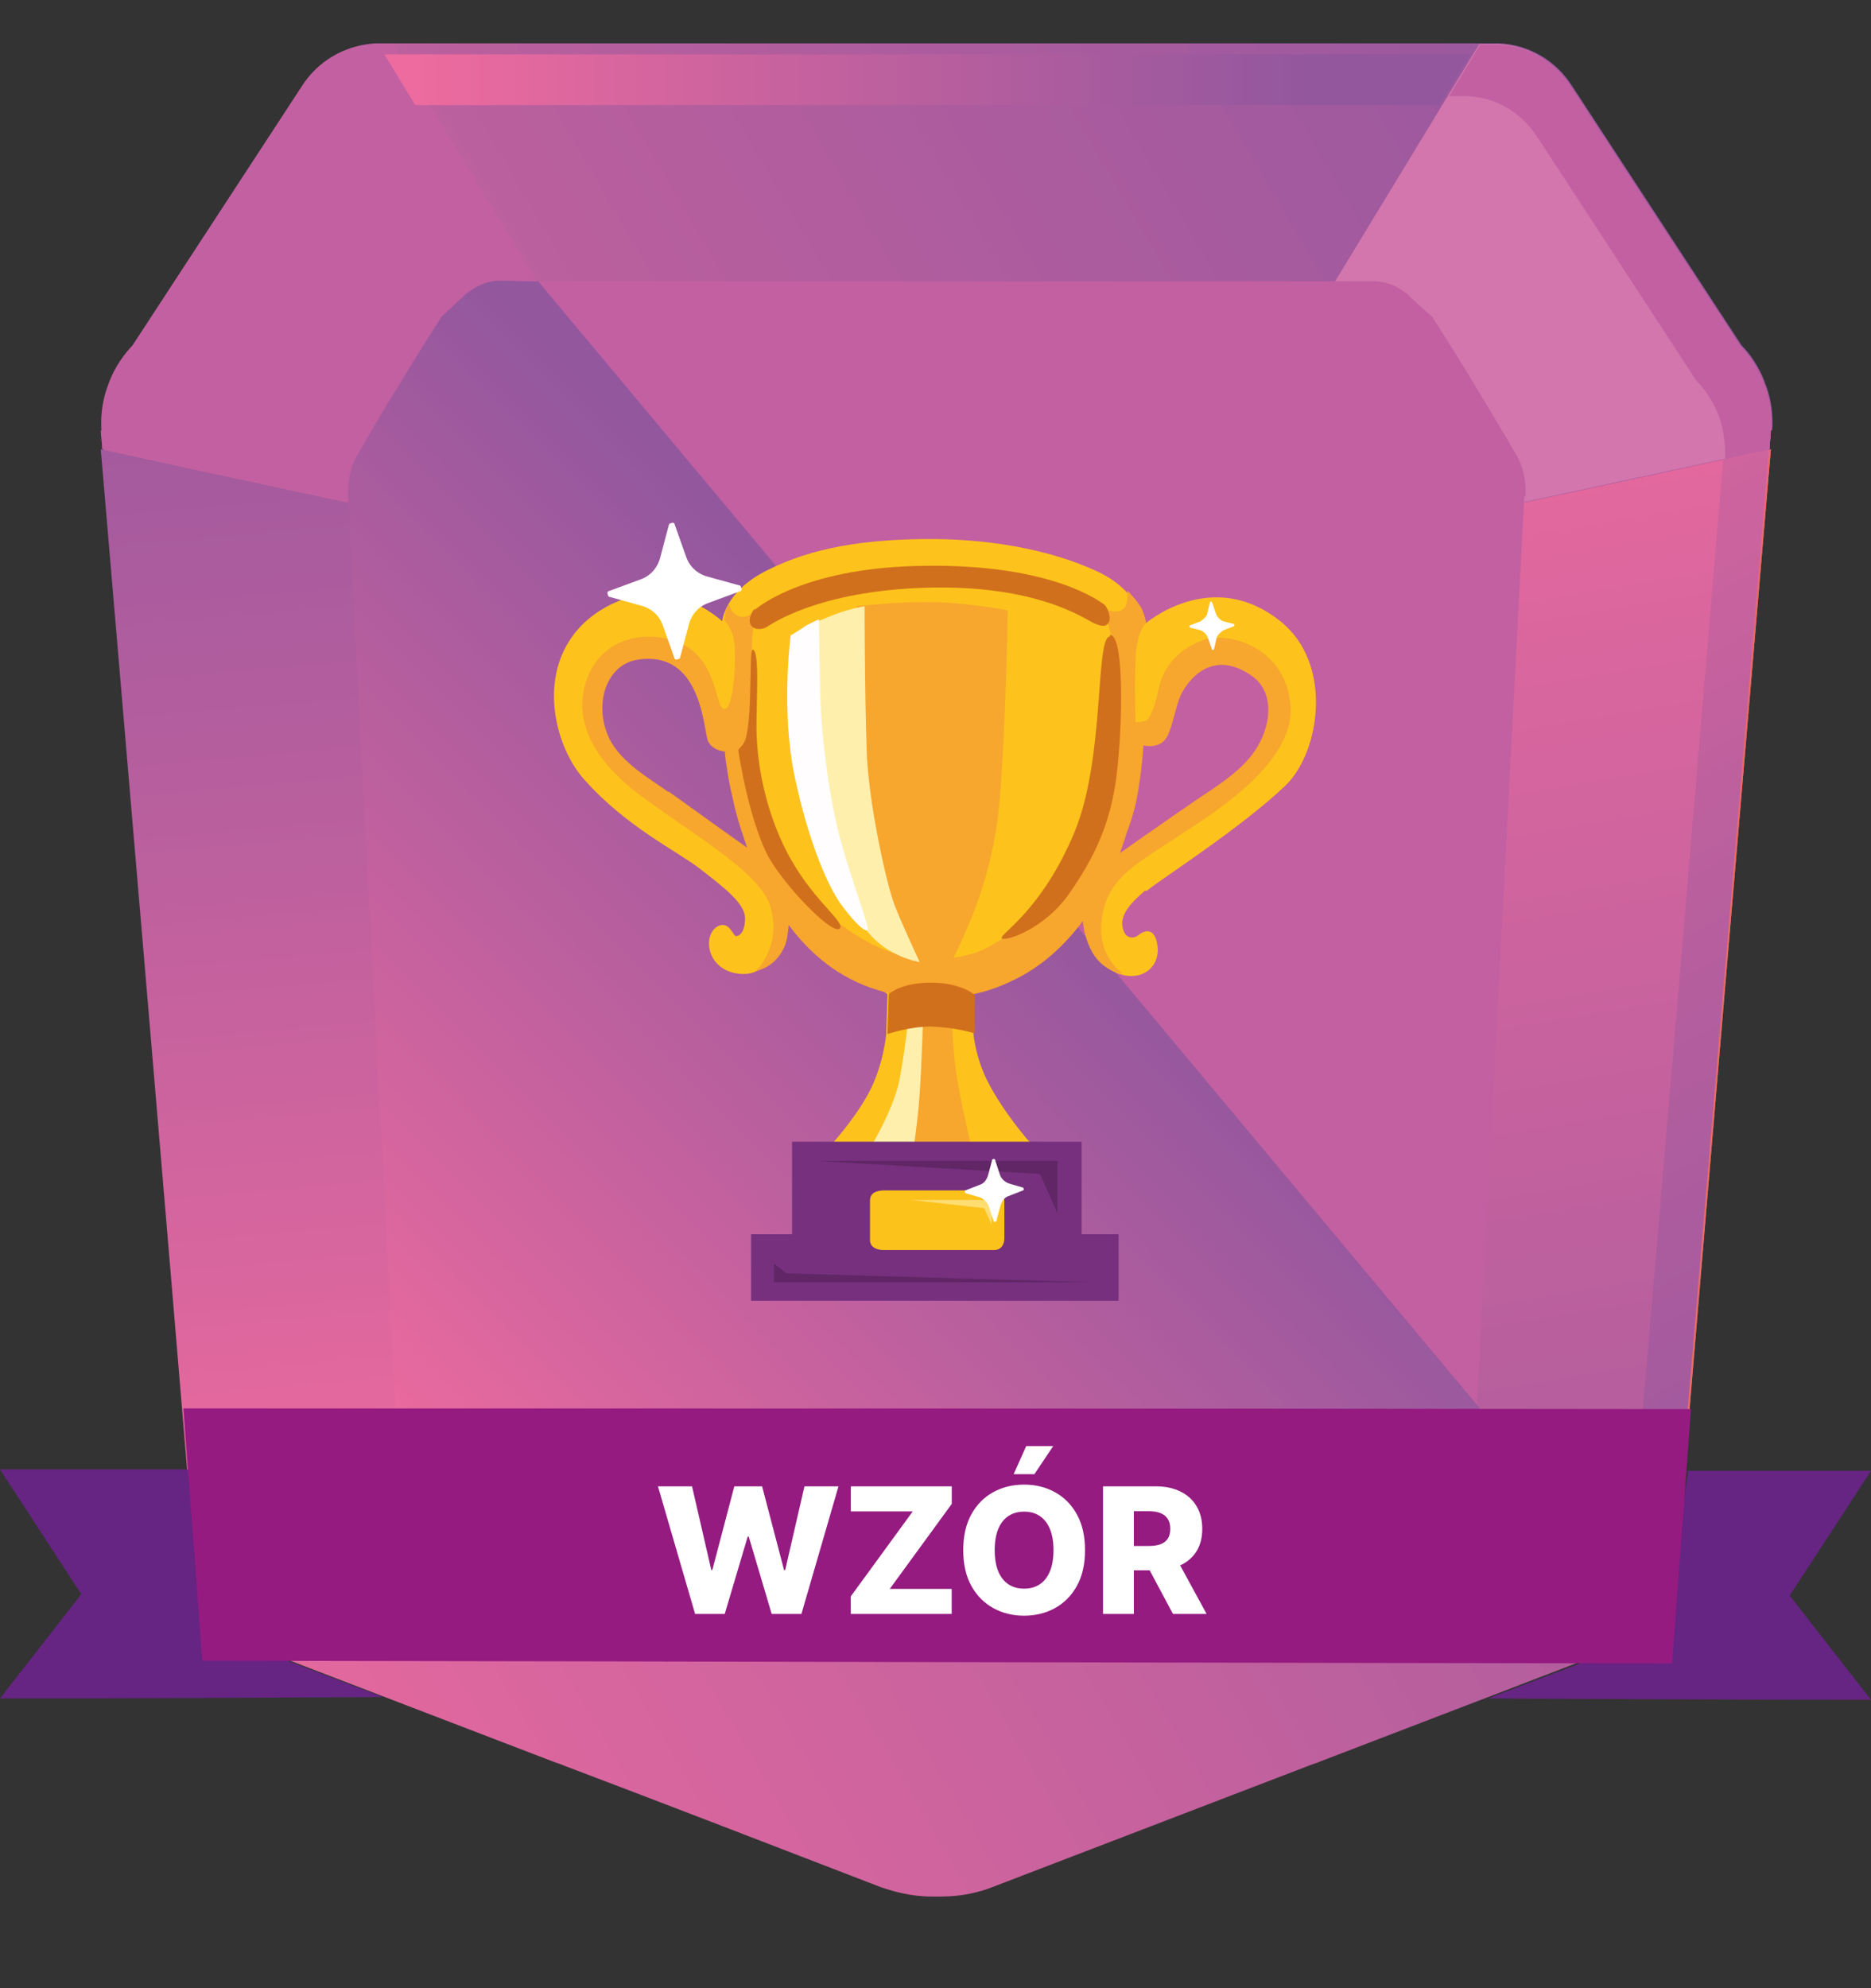 <svg width="80" height="85" viewBox="0 0 80 85" fill="none" xmlns="http://www.w3.org/2000/svg">
<rect x="0" y="0" width="80" height="85" fill="#333333" stroke="none"/>
<path d="M75.72 18.386C74.37 34.302 73.02 50.189 71.67 66.105C71.583 66.662 71.354 67.629 70.722 68.626C69.917 69.857 68.855 70.502 68.366 70.736C64.402 72.26 60.409 73.785 56.445 75.309C56.33 75.368 56.187 75.397 56.043 75.456C51.476 77.214 46.937 78.944 42.37 80.702C41.91 80.878 41.163 81.083 40.244 81.083H39.842C38.923 81.083 38.176 80.849 37.716 80.702C33.149 78.944 28.61 77.185 24.043 75.456C23.928 75.397 23.785 75.368 23.641 75.309C19.677 73.785 15.684 72.26 11.72 70.736C11.203 70.472 10.169 69.857 9.364 68.626C8.704 67.629 8.503 66.662 8.416 66.105C7.066 50.189 5.716 34.302 4.366 18.386C4.366 17.975 4.366 17.242 4.653 16.422C4.969 15.601 5.429 15.044 5.688 14.751C7.928 11.322 10.169 7.892 12.409 4.463L12.926 3.671C13.616 2.587 14.765 1.942 16.029 1.854H64.115C65.379 1.913 66.528 2.587 67.217 3.671L67.734 4.463C69.975 7.892 72.215 11.322 74.456 14.751C74.743 15.044 75.203 15.601 75.49 16.422C75.806 17.242 75.806 17.975 75.777 18.386H75.72Z" fill="url(#paint0_linear_9_2307)"/>
<path d="M75.72 18.386C75.72 18.649 75.662 18.913 75.662 19.206L49.264 24.893L63.253 1.883H64.057C65.321 1.942 66.47 2.616 67.159 3.701L67.677 4.492C69.917 7.921 72.158 11.351 74.398 14.78C74.686 15.073 75.145 15.63 75.432 16.451C75.748 17.272 75.748 18.005 75.72 18.415V18.386Z" fill="#D276AD"/>
<path d="M4.309 18.386C4.309 18.649 4.366 18.913 4.366 19.206L30.765 24.893L16.804 1.883H16C14.736 1.942 13.587 2.616 12.898 3.701L12.381 4.492C10.14 7.921 7.899 11.351 5.659 14.78C5.372 15.073 4.912 15.63 4.625 16.451C4.309 17.272 4.309 18.005 4.338 18.415L4.309 18.386Z" fill="#C260A1"/>
<path d="M75.719 19.206C74.398 34.712 73.077 50.218 71.784 65.724C71.755 66.252 71.612 67.072 71.152 68.01C70.664 69.007 70.003 69.623 69.601 69.974C64.488 66.017 59.375 62.06 54.262 58.132C55.353 46.466 56.445 34.8 57.536 23.134C63.597 21.815 69.659 20.525 75.719 19.206Z" fill="url(#paint1_linear_9_2307)"/>
<path d="M4.309 19.206C5.63 34.712 6.952 50.218 8.244 65.724C8.244 66.252 8.417 67.072 8.876 68.01C9.364 69.007 10.025 69.623 10.427 69.974C15.54 66.017 20.654 62.06 25.767 58.132C24.675 46.466 23.584 34.8 22.492 23.134C16.431 21.815 10.37 20.525 4.309 19.206Z" fill="url(#paint2_linear_9_2307)"/>
<path d="M65.177 21.17C64.517 34.009 63.827 46.877 63.167 59.715V60.155L22.836 12.025H57.651C58.599 12.025 58.858 11.996 59.231 12.084C59.49 12.142 59.806 12.289 60.179 12.582C60.524 12.904 60.869 13.227 61.242 13.549C61.817 14.458 62.42 15.396 62.994 16.363C63.598 17.36 64.201 18.356 64.775 19.353C64.89 19.529 65.034 19.793 65.12 20.144C65.235 20.584 65.235 20.936 65.235 21.2H65.177V21.17Z" fill="#C260A1"/>
<path d="M63.253 60.184C63.224 60.624 63.109 61.239 62.764 61.855C62.362 62.558 61.845 62.969 61.558 63.145C58.341 64.405 55.124 65.636 51.906 66.897C46.305 68.978 42.226 70.473 41.594 70.678C41.335 70.766 40.79 70.942 40.1 70.971H40.072C39.382 70.971 38.836 70.766 38.578 70.678C37.946 70.443 33.838 68.978 28.265 66.897C25.048 65.636 21.831 64.405 18.614 63.145C18.326 62.94 17.809 62.558 17.407 61.855C16.89 60.946 16.89 60.096 16.89 59.745C16.23 46.906 15.54 34.038 14.879 21.2C14.879 20.965 14.879 20.584 14.994 20.144C15.081 19.793 15.224 19.558 15.339 19.353C15.914 18.356 16.488 17.36 17.12 16.363C17.695 15.396 18.298 14.458 18.872 13.549C19.217 13.227 19.562 12.904 19.906 12.582C20.28 12.289 20.596 12.142 20.826 12.084C21.199 11.966 21.457 11.996 22.405 12.025H23.009L63.253 60.184Z" fill="url(#paint3_linear_9_2307)"/>
<path d="M75.72 19.206C74.398 34.712 73.077 50.218 71.784 65.724C71.727 66.252 71.612 67.072 71.152 68.01C70.664 69.007 70.003 69.623 69.63 69.974C69.63 69.974 69.601 69.974 69.573 69.945C69.946 69.623 70.348 69.183 70.722 68.655C71.382 67.659 71.583 66.691 71.669 66.134C72.991 50.511 74.312 34.859 75.662 19.236H75.749L75.72 19.206Z" fill="url(#paint4_linear_9_2307)"/>
<path d="M75.634 19.206C74.313 34.83 72.991 50.482 71.641 66.105C71.555 66.662 71.325 67.629 70.693 68.626C70.349 69.183 69.946 69.593 69.544 69.916C68.941 69.447 68.338 68.978 67.706 68.509C68.108 68.186 68.568 67.747 68.97 67.131C69.602 66.193 69.803 65.284 69.86 64.757C71.153 49.72 72.417 34.683 73.681 19.646C74.313 19.47 74.945 19.324 75.576 19.206H75.634Z" fill="url(#paint5_linear_9_2307)"/>
<path d="M62.88 2.323L61.558 4.492H17.752L16.431 2.323H62.88Z" fill="url(#paint6_linear_9_2307)"/>
<path d="M75.72 18.386C75.72 18.649 75.663 18.913 75.663 19.206L73.767 19.617C73.767 19.236 73.767 18.561 73.508 17.829C73.221 17.037 72.79 16.539 72.532 16.275C70.406 13.022 68.309 9.797 66.183 6.544L65.695 5.811C65.034 4.785 63.943 4.17 62.765 4.111H61.961L63.282 1.913H64.086C65.35 1.971 66.499 2.645 67.189 3.73L67.706 4.521C69.946 7.951 72.187 11.38 74.427 14.81C74.715 15.103 75.174 15.66 75.462 16.48C75.778 17.301 75.778 18.034 75.749 18.444V18.386H75.72Z" fill="#C260A1"/>
<path d="M49.034 38.083C49.637 37.585 53.084 35.386 54.98 33.569C56.445 32.133 57.02 28.381 54.751 26.564C51.792 24.189 48.948 26.681 48.948 26.681C48.948 26.681 48.69 25.274 46.966 24.453C44.783 23.427 42.054 23.017 39.497 23.046C37.056 23.076 34.786 23.369 32.776 24.395C30.966 25.303 30.88 26.564 30.88 26.564C30.88 26.564 28.524 24.277 25.623 26.124C22.75 28 23.555 31.723 24.962 33.305C26.772 35.357 28.955 36.383 29.932 37.145C30.909 37.907 31.857 38.611 31.857 39.256C31.857 39.901 31.569 40.047 31.454 40.018C31.339 39.988 31.167 39.343 30.679 39.607C30.018 39.988 30.219 41.483 31.598 41.63C32.919 41.776 33.178 40.34 33.178 40.34L33.379 38.933L35.562 40.487L37.946 42.509L37.889 44.239C37.889 44.239 37.774 45.558 37.142 46.73C36.51 47.903 35.476 49.016 35.476 49.016V50.042L44.323 49.837L44.036 48.84C44.036 48.84 42.887 47.551 42.198 46.173C41.709 45.177 41.623 44.209 41.623 44.209V41.747L46.19 38.875C46.19 38.875 46.679 39.285 46.621 39.402C46.564 39.549 46.535 41.014 47.627 41.542C48.718 42.069 49.609 41.395 49.494 40.457C49.379 39.519 48.833 39.842 48.661 39.988C48.488 40.135 48.086 40.164 48 39.637C47.885 39.109 48.345 38.611 48.948 38.083H49.034ZM26.37 33.012L25.307 29.729L26.571 28.029L28.007 27.59C28.007 27.59 29.846 28.967 29.903 29.084C29.961 29.202 31.081 31.517 31.081 31.517L32.517 36.881L26.37 33.012ZM47.081 37.321L48.431 31.576C48.431 31.576 49.379 31.048 49.379 30.96C49.379 30.872 51.102 28.029 51.102 28.029L53.946 28.146L54.55 31.048L53.113 33.452C53.113 33.452 47.052 37.438 47.081 37.321Z" fill="#FDC31C"/>
<path d="M55.181 30.169C54.98 27.619 52.481 27.003 51.476 27.355C50.471 27.707 49.781 28.41 49.551 29.407C49.379 30.198 49.178 30.755 48.977 30.814C48.747 30.902 48.546 30.872 48.546 30.872C48.546 30.872 48.517 29.143 48.546 28.44C48.546 27.003 49.006 26.622 49.006 26.622C49.006 26.622 48.919 26.124 48.718 25.86C48.546 25.596 48.201 25.245 48.201 25.245C48.201 25.245 48.287 25.948 47.943 26.095C47.598 26.241 47.225 26.007 47.225 26.007L47.569 27.443C47.569 27.443 47.023 34.624 46.966 34.8C46.909 34.947 44.84 38.611 44.84 38.611C44.84 38.611 43.634 39.754 43.059 40.018C42.485 40.282 41.997 40.985 39.756 41.014C37.544 41.014 35.62 39.256 35.62 39.256L33.695 37.38L32.287 33.13L32.086 28.791L32.172 27.209L32.23 26.564L32.144 26.241C32.144 26.241 31.971 26.417 31.627 26.358C31.282 26.27 31.167 25.831 31.167 25.831C31.167 25.831 31.023 26.036 31.023 26.153C31.023 26.27 30.966 26.505 30.966 26.505C30.966 26.505 31.34 26.886 31.397 27.472C31.483 28.029 31.397 30.345 30.966 30.316C30.564 30.257 30.707 28.322 29.214 27.56C27.921 26.915 25.997 27.121 25.221 28.733C24.445 30.374 25.02 32.279 27.462 34.067C29.903 35.855 32.546 37.35 32.948 38.787C33.437 40.487 32.316 41.513 32.316 41.513C32.316 41.513 33.12 41.395 33.523 40.516C33.666 40.223 33.695 39.812 33.724 39.549C34.643 40.78 35.878 41.835 37.544 42.333C38.176 42.538 38.865 42.656 39.842 42.656H40.244C41.393 42.626 42.341 42.392 43.289 41.923C44.553 41.337 45.53 40.399 46.305 39.373C46.305 39.607 46.42 40.223 46.708 40.721C47.196 41.571 48.029 41.63 48.029 41.63C48.029 41.63 46.88 40.926 47.11 39.285C47.34 37.614 48.431 37.028 50.04 35.973C51.677 34.888 55.383 32.719 55.181 30.14V30.169ZM28.582 33.862C27.864 33.335 26.571 32.631 26.054 31.576C25.365 30.14 25.91 28.41 27.261 28.205C30.047 27.765 30.076 31.283 30.277 31.693C30.478 32.104 30.995 32.133 30.995 32.133C30.995 32.133 30.995 32.367 31.081 32.836C31.138 33.217 31.196 33.598 31.311 34.038C31.368 34.331 31.426 34.566 31.483 34.771C31.598 35.24 31.77 35.709 31.943 36.236C31.684 36.061 30.133 34.947 28.582 33.833V33.862ZM53.745 31.957C53.171 32.924 51.993 33.628 51.131 34.214C50.011 34.976 48.345 36.149 47.885 36.471C48 36.178 48.086 35.885 48.172 35.621C48.316 35.24 48.46 34.8 48.575 34.302C48.833 33.012 48.891 31.869 48.891 31.869C48.891 31.869 49.437 32.016 49.781 31.664C50.126 31.312 50.241 30.14 50.557 29.583C51.045 28.733 52.05 27.853 53.544 28.909C54.406 29.524 54.435 30.814 53.745 31.957Z" fill="#F7A62E"/>
<path d="M39.181 43.564H40.704C40.704 43.564 40.733 45.235 40.991 46.496C41.221 47.756 41.566 49.163 41.566 49.163C41.566 49.163 38.463 50.218 38.492 49.075C38.521 47.932 38.98 45.704 38.98 45.704C38.98 45.704 39.267 43.037 39.21 43.535H39.181V43.564Z" fill="#F7A62E"/>
<path d="M36.624 25.919C36.624 25.919 38.319 25.714 39.899 25.743C41.479 25.772 43.088 26.095 43.088 26.095C43.088 26.095 43.002 31.488 42.714 34.507C42.427 37.526 41.307 39.783 41.02 40.428C40.732 41.044 40.531 41.395 40.531 41.395L39.009 41.219L36.366 35.826L36.624 25.919Z" fill="#F7A62E"/>
<path d="M34.585 26.739C34.585 26.739 35.074 26.505 35.763 26.241C36.395 26.007 36.97 25.919 36.97 25.919C36.97 25.919 36.97 29.495 37.056 32.045C37.113 34.214 37.889 37.761 38.262 38.728C38.636 39.666 39.325 41.132 39.325 41.132C39.325 41.132 37.946 40.926 37.084 39.812C36.625 39.226 34.528 34.712 34.442 31.752C34.356 28.791 34.643 26.681 34.585 26.769V26.739Z" fill="#FFEFAC"/>
<path d="M33.809 27.15C33.809 27.15 33.379 30.374 33.982 33.217C34.585 36.061 35.447 38.025 36.05 38.787C36.567 39.461 36.912 39.783 37.084 39.783C37.257 39.783 36.309 37.409 35.849 35.562C35.389 33.716 35.16 31.488 35.102 30.404C35.045 29.319 35.016 26.476 35.016 26.476C35.016 26.476 34.499 26.71 34.384 26.798C34.269 26.886 33.838 27.15 33.838 27.15H33.809Z" fill="#FFFDFE"/>
<path d="M37.257 48.987C37.257 48.987 38.291 47.287 38.492 45.997C38.722 44.708 38.837 43.564 38.837 43.564H39.468C39.468 43.564 39.411 45.47 39.325 46.73C39.239 47.99 39.038 49.251 39.038 49.251L37.257 49.016V48.987Z" fill="#FFEFAC"/>
<path d="M38.032 42.48C38.032 42.48 38.521 42.011 39.813 42.011C41.106 42.011 41.68 42.538 41.68 42.538V44.18C41.68 44.18 40.847 43.916 39.785 43.887C38.894 43.887 37.946 44.209 37.946 44.209L38.004 42.48H38.032Z" fill="#D1701C"/>
<path d="M32.287 26.065C32.517 25.86 34.614 24.219 39.641 24.189C45.041 24.131 47.052 25.743 47.196 25.831C47.339 25.919 47.511 26.358 47.425 26.564C47.339 26.769 47.196 26.827 46.793 26.652C46.391 26.476 44.38 24.981 39.554 25.127C34.93 25.274 32.948 26.71 32.747 26.827C32.574 26.915 32.258 26.945 32.115 26.739C31.971 26.534 32.115 26.183 32.258 26.036L32.287 26.065Z" fill="#D1701C"/>
<path d="M47.454 27.209C46.822 27.267 47.253 32.367 45.96 35.533C44.553 38.933 42.743 39.93 42.829 40.106C42.916 40.282 44.668 39.754 45.759 38.142C46.794 36.647 47.397 35.328 47.684 33.569C47.971 31.81 48.144 27.091 47.454 27.15V27.209Z" fill="#D1701C"/>
<path d="M32.172 27.795C32.029 27.795 32.172 30.316 31.914 31.459C31.828 31.898 31.569 31.986 31.569 32.074C31.569 32.162 32.086 35.445 33.005 36.881C33.896 38.259 35.648 39.988 35.907 39.695C36.165 39.402 34.643 38.435 33.58 36.295C32.977 35.093 32.373 33.247 32.345 31.136C32.345 29.759 32.488 27.795 32.172 27.765V27.795Z" fill="#D1701C"/>
<path d="M46.248 52.739V48.811H33.867V52.768H32.115V55.611H47.828V52.768H46.248V52.739Z" fill="#76307E"/>
<path d="M37.86 50.892C37.544 50.892 37.199 50.951 37.199 51.332V53.032C37.199 53.237 37.372 53.443 37.803 53.443H42.513C42.801 53.443 42.944 53.208 42.944 52.944V51.361C42.944 50.892 42.542 50.892 42.255 50.892H37.86Z" fill="#FCC21C"/>
<path d="M34.93 49.632H45.213V51.86L44.467 50.189L34.93 49.632Z" fill="#602665"/>
<path d="M33.092 54.029V54.82H46.535L33.637 54.439L33.092 54.029Z" fill="#602665"/>
<path d="M38.98 51.303H42.399V52.358L42.083 51.654L38.98 51.303Z" fill="#FFDD70"/>
<path d="M28.84 22.401L29.329 23.779C29.472 24.219 29.817 24.541 30.276 24.658L31.655 25.039C31.655 25.039 31.77 25.245 31.655 25.274L30.305 25.772C29.874 25.919 29.558 26.27 29.444 26.739L29.07 28.146C29.07 28.146 28.869 28.264 28.84 28.146L28.352 26.769C28.208 26.329 27.864 26.007 27.404 25.89L26.025 25.508C26.025 25.508 25.91 25.303 26.025 25.274L27.375 24.776C27.806 24.629 28.122 24.277 28.237 23.808L28.61 22.401C28.61 22.401 28.811 22.284 28.84 22.401Z" fill="white"/>
<path d="M42.542 49.573L42.743 50.189C42.801 50.394 42.973 50.541 43.145 50.599L43.749 50.775C43.749 50.775 43.806 50.863 43.749 50.892L43.145 51.127C42.944 51.185 42.829 51.361 42.772 51.566L42.6 52.211C42.6 52.211 42.513 52.27 42.485 52.211L42.284 51.596C42.226 51.391 42.054 51.244 41.882 51.185L41.278 51.01C41.278 51.01 41.221 50.922 41.278 50.892L41.882 50.658C42.083 50.599 42.197 50.423 42.255 50.218L42.427 49.573C42.427 49.573 42.513 49.515 42.542 49.573Z" fill="white"/>
<path d="M51.821 25.743L51.993 26.241C52.05 26.388 52.165 26.505 52.309 26.564L52.769 26.681C52.769 26.681 52.797 26.739 52.769 26.769L52.309 26.945C52.309 26.945 52.05 27.121 52.022 27.267L51.907 27.765C51.907 27.765 51.849 27.824 51.821 27.765L51.648 27.267C51.591 27.121 51.476 27.003 51.332 26.945L50.873 26.827C50.873 26.827 50.844 26.769 50.873 26.739L51.332 26.564C51.332 26.564 51.591 26.388 51.62 26.241L51.734 25.743C51.734 25.743 51.792 25.684 51.821 25.743Z" fill="white"/>
<g opacity="0.76">
<path opacity="0.4" d="M30.219 66.105C37.832 69.153 43.519 72.202 42.945 72.876C42.37 73.55 35.735 71.616 28.122 68.567C20.51 65.519 14.823 62.471 15.397 61.796C15.972 61.122 22.607 63.057 30.219 66.105Z" fill="url(#paint7_radial_9_2307)"/>
<path opacity="0.4" d="M38.196 70.941C38.392 70.429 34.502 68.401 29.506 66.412C24.51 64.424 20.302 63.228 20.106 63.74C19.91 64.253 23.8 66.281 28.796 68.269C33.792 70.258 38 71.454 38.196 70.941Z" fill="url(#paint8_radial_9_2307)"/>
<path opacity="0.4" d="M29.789 66.603C34.327 68.421 37.717 70.238 37.372 70.619C37.027 71.029 33.092 69.857 28.553 68.04C24.015 66.222 20.625 64.405 20.97 64.024C21.315 63.614 25.25 64.786 29.789 66.603Z" fill="url(#paint9_radial_9_2307)"/>
<path opacity="0.4" d="M29.587 66.867C32.546 68.069 34.787 69.242 34.557 69.505C34.327 69.769 31.742 69.007 28.783 67.805C25.824 66.603 23.584 65.431 23.814 65.167C24.043 64.903 26.629 65.665 29.587 66.867Z" fill="url(#paint10_radial_9_2307)"/>
<g opacity="0.51">
<path opacity="0.4" d="M8.532 55.318C8.905 61.591 8.79 66.516 8.244 66.31C7.727 66.134 6.981 60.917 6.607 54.644C6.234 48.371 6.349 43.447 6.894 43.652C7.411 43.828 8.158 49.046 8.532 55.318Z" fill="url(#paint11_radial_9_2307)"/>
<path opacity="0.4" d="M8.03 62.496C8.363 62.474 8.424 59.13 8.167 55.026C7.909 50.923 7.431 47.614 7.099 47.636C6.766 47.657 6.705 51.002 6.963 55.105C7.22 59.209 7.698 62.517 8.03 62.496Z" fill="url(#paint12_radial_9_2307)"/>
<path opacity="0.4" d="M8.129 55.201C8.359 58.924 8.273 61.855 7.957 61.738C7.641 61.62 7.21 58.513 6.98 54.791C6.75 51.068 6.837 48.137 7.153 48.254C7.469 48.371 7.899 51.479 8.129 55.201Z" fill="url(#paint13_radial_9_2307)"/>
<path opacity="0.4" d="M7.928 55.113C8.072 57.546 8.014 59.481 7.813 59.422C7.612 59.363 7.325 57.312 7.181 54.849C7.037 52.417 7.095 50.482 7.296 50.541C7.497 50.599 7.784 52.651 7.928 55.113Z" fill="url(#paint14_radial_9_2307)"/>
</g>
<g opacity="0.51">
<path opacity="0.4" d="M33.006 77.595C38.808 79.706 43.174 81.758 42.801 82.168C42.428 82.578 37.429 81.23 31.655 79.12C25.853 77.009 21.487 74.957 21.86 74.547C22.234 74.136 27.232 75.485 33.006 77.595Z" fill="url(#paint15_radial_9_2307)"/>
<path opacity="0.4" d="M39.197 80.87C39.308 80.55 36.318 79.179 32.518 77.809C28.719 76.44 25.549 75.589 25.438 75.909C25.327 76.23 28.317 77.6 32.117 78.97C35.916 80.34 39.086 81.191 39.197 80.87Z" fill="url(#paint16_radial_9_2307)"/>
<path opacity="0.4" d="M32.747 77.888C36.194 79.149 38.808 80.351 38.578 80.614C38.349 80.878 35.39 80.058 31.943 78.797C28.496 77.537 25.882 76.335 26.112 76.071C26.341 75.807 29.3 76.628 32.747 77.888Z" fill="url(#paint17_radial_9_2307)"/>
<path opacity="0.4" d="M32.603 78.064C34.873 78.885 36.568 79.676 36.424 79.852C36.28 80.028 34.327 79.471 32.058 78.65C29.788 77.83 28.094 77.038 28.237 76.862C28.381 76.687 30.334 77.244 32.603 78.064Z" fill="url(#paint18_radial_9_2307)"/>
</g>
<g opacity="0.51">
<path opacity="0.4" d="M64.144 54.761C63.771 61.005 63.168 65.9 62.823 65.665C62.478 65.431 62.507 60.184 62.909 53.911C63.282 47.668 63.886 42.773 64.23 43.008C64.575 43.242 64.546 48.489 64.144 54.761Z" fill="url(#paint19_radial_9_2307)"/>
<path opacity="0.4" d="M63.943 54.615C63.685 58.719 63.311 61.913 63.082 61.767C62.852 61.62 62.88 58.162 63.139 54.058C63.398 49.954 63.771 46.759 64.001 46.906C64.231 47.053 64.202 50.511 63.943 54.615Z" fill="url(#paint20_radial_9_2307)"/>
<path opacity="0.4" d="M63.886 54.586C63.656 58.308 63.311 61.21 63.11 61.093C62.909 60.946 62.938 57.81 63.167 54.087C63.397 50.365 63.742 47.463 63.943 47.58C64.144 47.727 64.115 50.863 63.886 54.586Z" fill="url(#paint21_radial_9_2307)"/>
<path opacity="0.4" d="M63.771 54.498C63.627 56.931 63.397 58.865 63.254 58.748C63.11 58.66 63.139 56.608 63.282 54.146C63.426 51.713 63.656 49.779 63.799 49.896C63.943 50.013 63.914 52.035 63.771 54.498Z" fill="url(#paint22_radial_9_2307)"/>
</g>
<g opacity="0.51">
<path opacity="0.4" d="M51.189 12.494C45.358 12.435 40.79 12.201 40.991 11.966C41.192 11.732 46.076 11.556 51.907 11.615C57.738 11.673 62.305 11.908 62.104 12.142C61.903 12.377 57.02 12.553 51.189 12.494Z" fill="url(#paint23_radial_9_2307)"/>
<path opacity="0.4" d="M51.304 12.318C47.483 12.289 44.496 12.113 44.611 11.966C44.726 11.82 47.943 11.703 51.764 11.732C55.584 11.761 58.571 11.937 58.456 12.084C58.342 12.259 55.124 12.348 51.304 12.318Z" fill="url(#paint24_radial_9_2307)"/>
<path opacity="0.4" d="M51.332 12.289C47.856 12.259 45.156 12.113 45.271 11.966C45.386 11.82 48.287 11.732 51.763 11.761C55.239 11.791 57.939 11.937 57.824 12.084C57.709 12.23 54.808 12.318 51.332 12.289Z" fill="url(#paint25_radial_9_2307)"/>
<path opacity="0.4" d="M51.389 12.201C49.12 12.201 47.339 12.084 47.397 11.996C47.483 11.908 49.379 11.849 51.648 11.849C53.917 11.849 55.698 11.966 55.641 12.054C55.583 12.142 53.659 12.201 51.389 12.201Z" fill="url(#paint26_radial_9_2307)"/>
</g>
</g>
<g opacity="0.1">
<path opacity="0.4" d="M25.795 70.707C13.845 66.076 3.877 64.434 3.504 67.014C3.13 69.623 12.524 75.456 24.445 80.087C36.394 84.718 46.362 86.359 46.736 83.78C47.109 81.171 37.716 75.338 25.795 70.707Z" fill="url(#paint27_radial_9_2307)"/>
<path opacity="0.4" d="M39.293 81.034C39.893 79.466 34.041 75.671 26.223 72.557C18.405 69.444 11.581 68.191 10.981 69.759C10.382 71.328 16.233 75.123 24.051 78.237C31.869 81.35 38.693 82.603 39.293 81.034Z" fill="url(#paint28_radial_9_2307)"/>
<path opacity="0.4" d="M25.536 72.612C18.441 69.857 12.495 68.89 12.265 70.414C12.035 71.967 17.637 75.456 24.732 78.211C31.827 80.966 37.773 81.933 38.003 80.409C38.233 78.856 32.631 75.368 25.536 72.612Z" fill="url(#paint29_radial_9_2307)"/>
<path opacity="0.4" d="M25.392 73.55C20.739 71.733 16.832 71.088 16.689 72.114C16.545 73.14 20.222 75.426 24.875 77.214C29.529 79.032 33.435 79.676 33.579 78.65C33.723 77.625 30.046 75.338 25.392 73.55Z" fill="url(#paint30_radial_9_2307)"/>
</g>
<g opacity="0.51">
<path opacity="0.4" d="M9.077 55.055C9.451 61.327 9.336 66.252 8.79 66.046C8.273 65.871 7.526 60.653 7.153 54.38C6.779 48.108 6.894 43.183 7.44 43.389C7.957 43.564 8.704 48.782 9.077 55.055Z" fill="url(#paint31_radial_9_2307)"/>
<path opacity="0.4" d="M8.584 62.166C8.916 62.144 8.977 58.8 8.72 54.697C8.463 50.593 7.985 47.284 7.652 47.306C7.32 47.328 7.259 50.672 7.516 54.775C7.773 58.879 8.251 62.188 8.584 62.166Z" fill="url(#paint32_radial_9_2307)"/>
<path opacity="0.4" d="M8.703 54.908C8.933 58.631 8.847 61.562 8.531 61.444C8.215 61.327 7.784 58.22 7.554 54.498C7.325 50.775 7.411 47.844 7.727 47.961C8.043 48.078 8.474 51.185 8.703 54.908Z" fill="url(#paint33_radial_9_2307)"/>
<path opacity="0.4" d="M8.502 54.849C8.646 57.282 8.589 59.217 8.388 59.158C8.186 59.1 7.899 57.048 7.756 54.586C7.612 52.153 7.669 50.218 7.87 50.277C8.072 50.335 8.359 52.387 8.502 54.849Z" fill="url(#paint34_radial_9_2307)"/>
</g>
<path opacity="0.4" d="M44.142 54.391C44.888 54.031 44.782 52.209 43.907 50.321C43.031 48.434 41.717 47.196 40.971 47.556C40.226 47.916 40.331 49.738 41.207 51.626C42.082 53.513 43.397 54.751 44.142 54.391Z" fill="url(#paint35_radial_9_2307)"/>
<path opacity="0.4" d="M43.601 53.225C44.089 52.99 44.016 51.791 43.439 50.547C42.862 49.303 41.999 48.486 41.512 48.721C41.024 48.957 41.097 50.156 41.674 51.4C42.251 52.644 43.114 53.461 43.601 53.225Z" fill="url(#paint36_radial_9_2307)"/>
<path opacity="0.4" d="M43.433 50.746C43.921 51.889 43.892 52.886 43.433 53.003C42.944 53.12 42.169 52.27 41.681 51.127C41.192 49.984 41.221 48.987 41.681 48.87C42.169 48.753 42.944 49.603 43.433 50.746Z" fill="url(#paint37_radial_9_2307)"/>
<path opacity="0.4" d="M43.117 50.834C43.433 51.566 43.433 52.241 43.117 52.299C42.801 52.358 42.284 51.83 41.968 51.068C41.652 50.335 41.652 49.661 41.968 49.603C42.284 49.544 42.801 50.072 43.117 50.834Z" fill="url(#paint38_radial_9_2307)"/>
<path opacity="0.4" d="M54.514 31.126C55.809 30.191 55.626 27.655 54.104 25.461C52.583 23.267 50.3 22.247 49.005 23.182C47.71 24.117 47.894 26.653 49.414 28.847C50.935 31.041 53.218 32.061 54.514 31.126Z" fill="url(#paint39_radial_9_2307)"/>
<path opacity="0.4" d="M53.568 29.762C54.41 29.154 54.283 27.494 53.284 26.054C52.285 24.613 50.793 23.938 49.951 24.546C49.109 25.154 49.237 26.814 50.235 28.255C51.234 29.695 52.726 30.37 53.568 29.762Z" fill="url(#paint40_radial_9_2307)"/>
<path opacity="0.4" d="M53.515 26.71C54.205 28.117 54.004 29.436 53.056 29.671C52.108 29.905 50.758 28.967 50.068 27.56C49.379 26.153 49.58 24.834 50.528 24.6C51.476 24.365 52.826 25.303 53.515 26.71Z" fill="url(#paint41_radial_9_2307)"/>
<path opacity="0.4" d="M52.912 26.857C53.371 27.765 53.228 28.645 52.596 28.791C51.964 28.938 51.073 28.322 50.614 27.414C50.154 26.505 50.298 25.626 50.93 25.479C51.562 25.333 52.452 25.948 52.912 26.857Z" fill="url(#paint42_radial_9_2307)"/>
<g opacity="0.62">
<path opacity="0.4" d="M65.867 54.967C65.092 61.708 63.655 66.867 62.65 66.486C61.673 66.105 61.501 60.301 62.276 53.56C63.052 46.818 64.488 41.659 65.494 42.04C66.47 42.421 66.643 48.225 65.867 54.967Z" fill="url(#paint43_radial_9_2307)"/>
<path opacity="0.4" d="M65.281 54.4C65.77 49.96 65.631 46.299 64.969 46.223C64.306 46.147 63.373 49.684 62.883 54.124C62.394 58.564 62.533 62.225 63.196 62.301C63.858 62.377 64.791 58.84 65.281 54.4Z" fill="url(#paint44_radial_9_2307)"/>
<path opacity="0.4" d="M65.149 54.703C64.689 58.719 63.827 61.796 63.224 61.562C62.621 61.327 62.535 57.898 62.994 53.882C63.454 49.866 64.316 46.789 64.919 47.023C65.493 47.258 65.608 50.687 65.149 54.703Z" fill="url(#paint45_radial_9_2307)"/>
<path opacity="0.4" d="M64.775 54.556C64.459 57.194 63.913 59.217 63.511 59.041C63.138 58.894 63.052 56.637 63.368 53.999C63.684 51.361 64.229 49.339 64.632 49.515C65.034 49.691 65.091 51.918 64.775 54.556Z" fill="url(#paint46_radial_9_2307)"/>
</g>
<g opacity="0.34">
<path opacity="0.4" d="M8.732 8.127C12.237 2.938 15.569 -0.638 16.201 0.095C16.833 0.828 14.506 5.635 11.03 10.794C7.554 15.953 4.194 19.558 3.562 18.796C2.93 18.063 5.256 13.256 8.732 8.097V8.127Z" fill="url(#paint47_radial_9_2307)"/>
<path opacity="0.4" d="M10.8 10.08C13.076 6.667 14.506 3.613 13.994 3.257C13.483 2.902 11.223 5.381 8.948 8.794C6.672 12.207 5.242 15.262 5.753 15.617C6.265 15.972 8.524 13.493 10.8 10.08Z" fill="url(#paint48_radial_9_2307)"/>
<path opacity="0.4" d="M9.192 8.654C11.26 5.576 13.271 3.437 13.644 3.876C14.018 4.316 12.639 7.159 10.571 10.237C8.502 13.315 6.492 15.454 6.118 15.015C5.745 14.575 7.124 11.732 9.192 8.654Z" fill="url(#paint49_radial_9_2307)"/>
<path opacity="0.4" d="M9.422 8.918C10.772 6.896 12.093 5.489 12.323 5.782C12.582 6.075 11.662 7.951 10.312 9.973C8.962 11.996 7.641 13.403 7.411 13.11C7.181 12.816 8.072 10.941 9.422 8.918Z" fill="url(#paint50_radial_9_2307)"/>
</g>
<path opacity="0.4" d="M29.89 30.486C34.171 29.815 37.305 27.039 36.891 24.287C36.476 21.535 32.67 19.849 28.389 20.52C24.108 21.192 20.974 23.967 21.389 26.719C21.803 29.471 25.61 31.158 29.89 30.486Z" fill="url(#paint51_radial_9_2307)"/>
<path opacity="0.4" d="M29.633 28.777C32.44 28.337 34.494 26.514 34.222 24.706C33.95 22.898 31.453 21.789 28.647 22.229C25.84 22.67 23.785 24.492 24.058 26.3C24.33 28.108 26.826 29.217 29.633 28.777Z" fill="url(#paint52_radial_9_2307)"/>
<path opacity="0.4" d="M29.645 22.05C32.173 22.108 33.839 23.544 33.379 25.215C32.92 26.915 30.507 28.205 28.008 28.146C25.48 28.088 23.814 26.652 24.273 24.981C24.733 23.281 27.146 21.991 29.645 22.05Z" fill="url(#paint53_radial_9_2307)"/>
<path opacity="0.4" d="M29.357 23.105C30.995 23.134 32.115 24.072 31.799 25.186C31.512 26.3 29.903 27.15 28.266 27.121C26.628 27.091 25.508 26.153 25.824 25.039C26.14 23.926 27.72 23.076 29.357 23.105Z" fill="url(#paint54_radial_9_2307)"/>
<g opacity="0.27">
<path opacity="0.4" d="M25.307 32.778C21.199 46.642 22.004 58.308 27.059 58.836C32.144 59.363 39.583 48.518 43.691 34.654C47.799 20.789 46.995 9.123 41.939 8.596C36.855 8.068 29.415 18.913 25.307 32.778Z" fill="url(#paint55_radial_9_2307)"/>
<path opacity="0.4" d="M40.238 49.734C43.354 48.677 43.491 40.485 40.543 31.437C37.595 22.389 32.679 15.911 29.562 16.968C26.446 18.026 26.31 26.218 29.258 35.266C32.206 44.314 37.122 50.791 40.238 49.734Z" fill="url(#paint56_radial_9_2307)"/>
<path opacity="0.4" d="M39.985 33.159C42.427 41.425 41.967 48.371 38.922 48.665C35.906 48.958 31.454 42.538 29.012 34.273C26.571 26.007 27.03 19.06 30.075 18.767C33.091 18.474 37.544 24.893 39.985 33.159Z" fill="url(#paint57_radial_9_2307)"/>
<path opacity="0.4" d="M38.119 33.364C39.727 38.787 39.411 43.33 37.429 43.535C35.447 43.74 32.546 39.519 30.937 34.097C29.329 28.674 29.645 24.131 31.627 23.926C33.609 23.72 36.51 27.941 38.119 33.364Z" fill="url(#paint58_radial_9_2307)"/>
</g>
<path d="M72.186 62.881H80L76.524 68.216L80 72.671C74.542 72.671 69.084 72.642 63.626 72.612C65.177 72.026 66.7 71.44 68.251 70.854H71.009L72.186 62.881Z" fill="#662483"/>
<path d="M8.187 62.822H0L3.476 68.157L0 72.612C5.458 72.612 10.916 72.583 16.373 72.554C14.822 71.967 13.3 71.381 11.749 70.795H8.991C8.704 68.157 8.445 65.49 8.158 62.852H8.187V62.822Z" fill="#662483"/>
<path d="M71.469 71.117C50.528 71.088 29.587 71.029 8.646 71C8.388 67.395 8.101 63.819 7.842 60.214C29.329 60.214 50.815 60.214 72.302 60.243C72.043 63.877 71.756 67.483 71.497 71.117H71.469Z" fill="#951B81"/>
<path d="M29.721 69L28.133 63.545H29.59L30.413 67.12H30.458L31.398 63.545H32.586L33.526 67.128H33.572L34.397 63.545H35.852L34.267 69H32.996L32.014 65.692H31.971L30.988 69H29.721ZM36.378 69V68.249L39.028 64.616H36.38V63.545H40.695V64.296L38.045 67.929H40.692V69H36.378ZM46.393 66.273C46.393 66.873 46.278 67.382 46.047 67.799C45.816 68.216 45.504 68.533 45.109 68.75C44.717 68.966 44.277 69.075 43.788 69.075C43.298 69.075 42.857 68.965 42.465 68.747C42.072 68.529 41.761 68.212 41.53 67.796C41.301 67.379 41.186 66.871 41.186 66.273C41.186 65.673 41.301 65.164 41.53 64.747C41.761 64.329 42.072 64.012 42.465 63.796C42.857 63.579 43.298 63.471 43.788 63.471C44.277 63.471 44.717 63.579 45.109 63.796C45.504 64.012 45.816 64.329 46.047 64.747C46.278 65.164 46.393 65.673 46.393 66.273ZM45.045 66.273C45.045 65.918 44.995 65.618 44.894 65.373C44.794 65.127 44.65 64.942 44.462 64.816C44.276 64.69 44.051 64.627 43.788 64.627C43.527 64.627 43.303 64.69 43.114 64.816C42.926 64.942 42.782 65.127 42.68 65.373C42.581 65.618 42.531 65.918 42.531 66.273C42.531 66.628 42.581 66.928 42.68 67.173C42.782 67.418 42.926 67.603 43.114 67.73C43.303 67.856 43.527 67.919 43.788 67.919C44.051 67.919 44.276 67.856 44.462 67.73C44.65 67.603 44.794 67.418 44.894 67.173C44.995 66.928 45.045 66.628 45.045 66.273ZM43.341 63.026L43.879 61.825H45.032L44.228 63.026H43.341ZM47.163 69V63.545H49.416C49.824 63.545 50.177 63.619 50.473 63.767C50.772 63.912 51.002 64.122 51.163 64.395C51.325 64.667 51.406 64.989 51.406 65.362C51.406 65.74 51.323 66.061 51.158 66.326C50.993 66.589 50.758 66.789 50.455 66.928C50.151 67.065 49.791 67.133 49.376 67.133H47.951V66.094H49.131C49.33 66.094 49.496 66.069 49.629 66.017C49.764 65.964 49.866 65.884 49.935 65.777C50.005 65.669 50.039 65.531 50.039 65.362C50.039 65.193 50.005 65.054 49.935 64.944C49.866 64.832 49.764 64.748 49.629 64.693C49.494 64.636 49.328 64.608 49.131 64.608H48.481V69H47.163ZM50.234 66.507L51.592 69H50.154L48.822 66.507H50.234Z" fill="white"/>
<defs>
<linearGradient id="paint0_linear_9_2307" x1="-2.93" y1="63.614" x2="90.834" y2="8.566" gradientUnits="userSpaceOnUse">
<stop stop-color="#ED6B9E"/>
<stop offset="0.09" stop-color="#E2689E"/>
<stop offset="0.48" stop-color="#B85F9E"/>
<stop offset="0.79" stop-color="#9E599E"/>
<stop offset="0.98" stop-color="#95579E"/>
</linearGradient>
<linearGradient id="paint1_linear_9_2307" x1="60.868" y1="13.139" x2="77.212" y2="110.289" gradientUnits="userSpaceOnUse">
<stop stop-color="#ED6B9E"/>
<stop offset="0.12" stop-color="#DE679E"/>
<stop offset="0.5" stop-color="#B45E9E"/>
<stop offset="0.8" stop-color="#9A589E"/>
<stop offset="0.98" stop-color="#91569E"/>
</linearGradient>
<linearGradient id="paint2_linear_9_2307" x1="17.264" y1="65.138" x2="11.224" y2="-2.932" gradientUnits="userSpaceOnUse">
<stop stop-color="#ED6B9E"/>
<stop offset="0.12" stop-color="#DE679E"/>
<stop offset="0.5" stop-color="#B45E9E"/>
<stop offset="0.8" stop-color="#9A589E"/>
<stop offset="0.98" stop-color="#91569E"/>
</linearGradient>
<linearGradient id="paint3_linear_9_2307" x1="15.626" y1="63.643" x2="49.039" y2="30.698" gradientUnits="userSpaceOnUse">
<stop offset="0.03" stop-color="#ED6B9E"/>
<stop offset="0.36" stop-color="#C8629E"/>
<stop offset="0.85" stop-color="#93579E"/>
</linearGradient>
<linearGradient id="paint4_linear_9_2307" x1="71.296" y1="60.507" x2="73.957" y2="30.442" gradientUnits="userSpaceOnUse">
<stop stop-color="#ED6D5C"/>
<stop offset="0.51" stop-color="#ED6D5C"/>
<stop offset="1" stop-color="#ED6959"/>
</linearGradient>
<linearGradient id="paint5_linear_9_2307" x1="52.51" y1="8.508" x2="91.466" y2="77.544" gradientUnits="userSpaceOnUse">
<stop stop-color="#ED6B9E"/>
<stop offset="0.12" stop-color="#DE679E"/>
<stop offset="0.5" stop-color="#B45E9E"/>
<stop offset="0.8" stop-color="#9A589E"/>
<stop offset="0.98" stop-color="#91569E"/>
</linearGradient>
<linearGradient id="paint6_linear_9_2307" x1="16.431" y1="3.407" x2="62.88" y2="3.407" gradientUnits="userSpaceOnUse">
<stop offset="0.03" stop-color="#ED6B9E"/>
<stop offset="0.36" stop-color="#C8629E"/>
<stop offset="0.85" stop-color="#93579E"/>
</linearGradient>
<radialGradient id="paint7_radial_9_2307" cx="0" cy="0" r="1" gradientUnits="userSpaceOnUse" gradientTransform="translate(-353.887 511.599) rotate(-49.702) scale(1.587 14.105)">
<stop offset="0.05" stop-color="#FEFEFE"/>
<stop offset="0.88" stop-color="#F1BA65" stop-opacity="0"/>
</radialGradient>
<radialGradient id="paint8_radial_9_2307" cx="0" cy="0" r="1" gradientUnits="userSpaceOnUse" gradientTransform="translate(-353.954 511.47) rotate(-49.702) scale(1.043 9.269)">
<stop offset="0.05" stop-color="#FEFEFE"/>
<stop offset="0.88" stop-color="#F1BA65" stop-opacity="0"/>
</radialGradient>
<radialGradient id="paint9_radial_9_2307" cx="0" cy="0" r="1" gradientUnits="userSpaceOnUse" gradientTransform="translate(29.185 67.307) scale(6.262 6.39)">
<stop offset="0.05" stop-color="#FEFEFE"/>
<stop offset="0.88" stop-color="#F1BA65" stop-opacity="0"/>
</radialGradient>
<radialGradient id="paint10_radial_9_2307" cx="0" cy="0" r="1" gradientUnits="userSpaceOnUse" gradientTransform="translate(29.185 67.336) scale(4.108 4.192)">
<stop offset="0.05" stop-color="#FEFEFE"/>
<stop offset="0.88" stop-color="#F1BA65" stop-opacity="0"/>
</radialGradient>
<radialGradient id="paint11_radial_9_2307" cx="0" cy="0" r="1" gradientUnits="userSpaceOnUse" gradientTransform="translate(-3230.81 -1044.86) rotate(19.166) scale(1.048 10.514)">
<stop offset="0.05" stop-color="#FEFEFE"/>
<stop offset="0.88" stop-color="#F1BA65" stop-opacity="0"/>
</radialGradient>
<radialGradient id="paint12_radial_9_2307" cx="0" cy="0" r="1" gradientUnits="userSpaceOnUse" gradientTransform="translate(-3230.89 -1045.12) rotate(19.166) scale(0.689 6.909)">
<stop offset="0.05" stop-color="#FEFEFE"/>
<stop offset="0.88" stop-color="#F1BA65" stop-opacity="0"/>
</radialGradient>
<radialGradient id="paint13_radial_9_2307" cx="0" cy="0" r="1" gradientUnits="userSpaceOnUse" gradientTransform="translate(-3230.81 -1044.86) rotate(19.166) scale(0.624 6.262)">
<stop offset="0.05" stop-color="#FEFEFE"/>
<stop offset="0.88" stop-color="#F1BA65" stop-opacity="0"/>
</radialGradient>
<radialGradient id="paint14_radial_9_2307" cx="0" cy="0" r="1" gradientUnits="userSpaceOnUse" gradientTransform="translate(-3230.81 -1044.86) rotate(19.166) scale(0.41 4.113)">
<stop offset="0.05" stop-color="#FEFEFE"/>
<stop offset="0.88" stop-color="#F1BA65" stop-opacity="0"/>
</radialGradient>
<radialGradient id="paint15_radial_9_2307" cx="0" cy="0" r="1" gradientUnits="userSpaceOnUse" gradientTransform="translate(-359.524 506.373) rotate(-48.645) scale(1.057 10.418)">
<stop offset="0.05" stop-color="#FEFEFE"/>
<stop offset="0.88" stop-color="#F1BA65" stop-opacity="0"/>
</radialGradient>
<radialGradient id="paint16_radial_9_2307" cx="0" cy="0" r="1" gradientUnits="userSpaceOnUse" gradientTransform="translate(-359.548 506.31) rotate(-48.645) scale(0.695 6.846)">
<stop offset="0.05" stop-color="#FEFEFE"/>
<stop offset="0.88" stop-color="#F1BA65" stop-opacity="0"/>
</radialGradient>
<radialGradient id="paint17_radial_9_2307" cx="0" cy="0" r="1" gradientUnits="userSpaceOnUse" gradientTransform="translate(-359.524 506.373) rotate(-48.645) scale(0.63 6.205)">
<stop offset="0.05" stop-color="#FEFEFE"/>
<stop offset="0.88" stop-color="#F1BA65" stop-opacity="0"/>
</radialGradient>
<radialGradient id="paint18_radial_9_2307" cx="0" cy="0" r="1" gradientUnits="userSpaceOnUse" gradientTransform="translate(-359.524 506.373) rotate(-48.645) scale(0.414 4.076)">
<stop offset="0.05" stop-color="#FEFEFE"/>
<stop offset="0.88" stop-color="#F1BA65" stop-opacity="0"/>
</radialGradient>
<radialGradient id="paint19_radial_9_2307" cx="0" cy="0" r="1" gradientUnits="userSpaceOnUse" gradientTransform="translate(-4464.01 -2969.77) rotate(34.146) scale(0.789 9.807)">
<stop offset="0.05" stop-color="#FEFEFE"/>
<stop offset="0.88" stop-color="#F1BA65" stop-opacity="0"/>
</radialGradient>
<radialGradient id="paint20_radial_9_2307" cx="0" cy="0" r="1" gradientUnits="userSpaceOnUse" gradientTransform="translate(-4464.02 -2969.77) rotate(34.146) scale(0.519 6.445)">
<stop offset="0.05" stop-color="#FEFEFE"/>
<stop offset="0.88" stop-color="#F1BA65" stop-opacity="0"/>
</radialGradient>
<radialGradient id="paint21_radial_9_2307" cx="0" cy="0" r="1" gradientUnits="userSpaceOnUse" gradientTransform="translate(-4464.01 -2969.77) rotate(34.146) scale(0.47 5.841)">
<stop offset="0.05" stop-color="#FEFEFE"/>
<stop offset="0.88" stop-color="#F1BA65" stop-opacity="0"/>
</radialGradient>
<radialGradient id="paint22_radial_9_2307" cx="0" cy="0" r="1" gradientUnits="userSpaceOnUse" gradientTransform="translate(-4463.99 -2969.77) rotate(34.146) scale(0.309 3.837)">
<stop offset="0.05" stop-color="#FEFEFE"/>
<stop offset="0.88" stop-color="#F1BA65" stop-opacity="0"/>
</radialGradient>
<radialGradient id="paint23_radial_9_2307" cx="0" cy="0" r="1" gradientUnits="userSpaceOnUse" gradientTransform="translate(3020.7 -3673.06) rotate(128.067) scale(0.529 8.298)">
<stop offset="0.05" stop-color="#FEFEFE"/>
<stop offset="0.88" stop-color="#F1BA65" stop-opacity="0"/>
</radialGradient>
<radialGradient id="paint24_radial_9_2307" cx="0" cy="0" r="1" gradientUnits="userSpaceOnUse" gradientTransform="translate(3020.7 -3673.05) rotate(128.067) scale(0.348 5.453)">
<stop offset="0.05" stop-color="#FEFEFE"/>
<stop offset="0.88" stop-color="#F1BA65" stop-opacity="0"/>
</radialGradient>
<radialGradient id="paint25_radial_9_2307" cx="0" cy="0" r="1" gradientUnits="userSpaceOnUse" gradientTransform="translate(2677.4 -3340.86) rotate(128.067) scale(0.375 5.873)">
<stop offset="0.05" stop-color="#FEFEFE"/>
<stop offset="0.88" stop-color="#F1BA65" stop-opacity="0"/>
</radialGradient>
<radialGradient id="paint26_radial_9_2307" cx="0" cy="0" r="1" gradientUnits="userSpaceOnUse" gradientTransform="translate(2677.38 -3340.87) rotate(128.067) scale(0.252 3.958)">
<stop offset="0.05" stop-color="#FEFEFE"/>
<stop offset="0.88" stop-color="#F1BA65" stop-opacity="0"/>
</radialGradient>
<radialGradient id="paint27_radial_9_2307" cx="0" cy="0" r="1" gradientUnits="userSpaceOnUse" gradientTransform="translate(-352.583 3056.55) rotate(-81.923) scale(4.799 22.49)">
<stop offset="0.05" stop-color="#FEFEFE"/>
<stop offset="0.88" stop-color="#F1BA65" stop-opacity="0"/>
</radialGradient>
<radialGradient id="paint28_radial_9_2307" cx="0" cy="0" r="1" gradientUnits="userSpaceOnUse" gradientTransform="translate(-352.44 3055.47) rotate(-81.923) scale(3.154 14.779)">
<stop offset="0.05" stop-color="#FEFEFE"/>
<stop offset="0.88" stop-color="#F1BA65" stop-opacity="0"/>
</radialGradient>
<radialGradient id="paint29_radial_9_2307" cx="0" cy="0" r="1" gradientUnits="userSpaceOnUse" gradientTransform="translate(-352.584 3056.55) rotate(-81.923) scale(2.858 13.395)">
<stop offset="0.05" stop-color="#FEFEFE"/>
<stop offset="0.88" stop-color="#F1BA65" stop-opacity="0"/>
</radialGradient>
<radialGradient id="paint30_radial_9_2307" cx="0" cy="0" r="1" gradientUnits="userSpaceOnUse" gradientTransform="translate(-352.584 3056.55) rotate(-81.923) scale(1.878 8.798)">
<stop offset="0.05" stop-color="#FEFEFE"/>
<stop offset="0.78" stop-color="#A3195B" stop-opacity="0"/>
</radialGradient>
<radialGradient id="paint31_radial_9_2307" cx="0" cy="0" r="1" gradientUnits="userSpaceOnUse" gradientTransform="translate(-3230.07 -1045.06) rotate(19.166) scale(1.048 10.514)">
<stop offset="0.05" stop-color="#FEFEFE"/>
<stop offset="0.88" stop-color="#F1BA65" stop-opacity="0"/>
</radialGradient>
<radialGradient id="paint32_radial_9_2307" cx="0" cy="0" r="1" gradientUnits="userSpaceOnUse" gradientTransform="translate(-3230.21 -1045.32) rotate(19.166) scale(0.689 6.909)">
<stop offset="0.05" stop-color="#FEFEFE"/>
<stop offset="0.88" stop-color="#F1BA65" stop-opacity="0"/>
</radialGradient>
<radialGradient id="paint33_radial_9_2307" cx="0" cy="0" r="1" gradientUnits="userSpaceOnUse" gradientTransform="translate(-3230.07 -1045.06) rotate(19.166) scale(0.624 6.262)">
<stop offset="0.05" stop-color="#FEFEFE"/>
<stop offset="0.88" stop-color="#F1BA65" stop-opacity="0"/>
</radialGradient>
<radialGradient id="paint34_radial_9_2307" cx="0" cy="0" r="1" gradientUnits="userSpaceOnUse" gradientTransform="translate(-3230.07 -1045.06) rotate(19.166) scale(0.41 4.113)">
<stop offset="0.05" stop-color="#FEFEFE"/>
<stop offset="0.88" stop-color="#F1BA65" stop-opacity="0"/>
</radialGradient>
<radialGradient id="paint35_radial_9_2307" cx="0" cy="0" r="1" gradientUnits="userSpaceOnUse" gradientTransform="translate(-715.452 200.139) rotate(-12.054) scale(1.57 3.731)">
<stop offset="0.05" stop-color="#FEFEFE"/>
<stop offset="0.88" stop-color="#F1BA65" stop-opacity="0"/>
</radialGradient>
<radialGradient id="paint36_radial_9_2307" cx="0" cy="0" r="1" gradientUnits="userSpaceOnUse" gradientTransform="translate(-715.479 200.152) rotate(-12.054) scale(1.032 2.452)">
<stop offset="0.05" stop-color="#FEFEFE"/>
<stop offset="0.88" stop-color="#F1BA65" stop-opacity="0"/>
</radialGradient>
<radialGradient id="paint37_radial_9_2307" cx="0" cy="0" r="1" gradientUnits="userSpaceOnUse" gradientTransform="translate(-715.508 199.949) rotate(-12.054) scale(0.935 2.222)">
<stop offset="0.05" stop-color="#FEFEFE"/>
<stop offset="0.88" stop-color="#F1BA65" stop-opacity="0"/>
</radialGradient>
<radialGradient id="paint38_radial_9_2307" cx="0" cy="0" r="1" gradientUnits="userSpaceOnUse" gradientTransform="translate(-715.509 199.949) rotate(-12.054) scale(0.614 1.46)">
<stop offset="0.05" stop-color="#FEFEFE"/>
<stop offset="0.88" stop-color="#F1BA65" stop-opacity="0"/>
</radialGradient>
<radialGradient id="paint39_radial_9_2307" cx="0" cy="0" r="1" gradientUnits="userSpaceOnUse" gradientTransform="translate(-530.085 160.708) rotate(-13.735) scale(3.009 4.663)">
<stop offset="0.05" stop-color="#FEFEFE"/>
<stop offset="0.88" stop-color="#F1BA65" stop-opacity="0"/>
</radialGradient>
<radialGradient id="paint40_radial_9_2307" cx="0" cy="0" r="1" gradientUnits="userSpaceOnUse" gradientTransform="translate(-530.068 160.732) rotate(-13.735) scale(1.978 3.064)">
<stop offset="0.05" stop-color="#FEFEFE"/>
<stop offset="0.88" stop-color="#F1BA65" stop-opacity="0"/>
</radialGradient>
<radialGradient id="paint41_radial_9_2307" cx="0" cy="0" r="1" gradientUnits="userSpaceOnUse" gradientTransform="translate(-530.063 160.899) rotate(-13.735) scale(1.792 2.777)">
<stop offset="0.05" stop-color="#FEFEFE"/>
<stop offset="0.88" stop-color="#F1BA65" stop-opacity="0"/>
</radialGradient>
<radialGradient id="paint42_radial_9_2307" cx="0" cy="0" r="1" gradientUnits="userSpaceOnUse" gradientTransform="translate(-530.064 160.899) rotate(-13.735) scale(1.177 1.824)">
<stop offset="0.05" stop-color="#FEFEFE"/>
<stop offset="0.88" stop-color="#F1BA65" stop-opacity="0"/>
</radialGradient>
<radialGradient id="paint43_radial_9_2307" cx="0" cy="0" r="1" gradientUnits="userSpaceOnUse" gradientTransform="translate(-1955.69 -763.347) rotate(21.522) scale(1.966 11.838)">
<stop offset="0.05" stop-color="#FEFEFE"/>
<stop offset="0.88" stop-color="#F1BA65" stop-opacity="0"/>
</radialGradient>
<radialGradient id="paint44_radial_9_2307" cx="0" cy="0" r="1" gradientUnits="userSpaceOnUse" gradientTransform="translate(-1955.81 -763.693) rotate(21.522) scale(1.292 7.779)">
<stop offset="0.05" stop-color="#FEFEFE"/>
<stop offset="0.88" stop-color="#F1BA65" stop-opacity="0"/>
</radialGradient>
<radialGradient id="paint45_radial_9_2307" cx="0" cy="0" r="1" gradientUnits="userSpaceOnUse" gradientTransform="translate(-1955.69 -763.347) rotate(21.522) scale(1.171 7.051)">
<stop offset="0.05" stop-color="#FEFEFE"/>
<stop offset="0.88" stop-color="#F1BA65" stop-opacity="0"/>
</radialGradient>
<radialGradient id="paint46_radial_9_2307" cx="0" cy="0" r="1" gradientUnits="userSpaceOnUse" gradientTransform="translate(-1955.69 -763.347) rotate(21.522) scale(0.769 4.631)">
<stop offset="0.05" stop-color="#FEFEFE"/>
<stop offset="0.88" stop-color="#F1BA65" stop-opacity="0"/>
</radialGradient>
<radialGradient id="paint47_radial_9_2307" cx="0" cy="0" r="1" gradientUnits="userSpaceOnUse" gradientTransform="translate(689.238 804.591) rotate(-130.348) scale(1.774 10.899)">
<stop offset="0.05" stop-color="#FEFEFE"/>
<stop offset="0.88" stop-color="#F1BA65" stop-opacity="0"/>
</radialGradient>
<radialGradient id="paint48_radial_9_2307" cx="0" cy="0" r="1" gradientUnits="userSpaceOnUse" gradientTransform="translate(688.949 804.626) rotate(-130.348) scale(1.161 7.134)">
<stop offset="0.05" stop-color="#FEFEFE"/>
<stop offset="0.88" stop-color="#F1BA65" stop-opacity="0"/>
</radialGradient>
<radialGradient id="paint49_radial_9_2307" cx="0" cy="0" r="1" gradientUnits="userSpaceOnUse" gradientTransform="translate(689.238 804.591) rotate(-130.348) scale(1.054 6.474)">
<stop offset="0.05" stop-color="#FEFEFE"/>
<stop offset="0.88" stop-color="#F1BA65" stop-opacity="0"/>
</radialGradient>
<radialGradient id="paint50_radial_9_2307" cx="0" cy="0" r="1" gradientUnits="userSpaceOnUse" gradientTransform="translate(689.238 804.591) rotate(-130.348) scale(0.688 4.228)">
<stop offset="0.05" stop-color="#FEFEFE"/>
<stop offset="0.88" stop-color="#F1BA65" stop-opacity="0"/>
</radialGradient>
<radialGradient id="paint51_radial_9_2307" cx="0" cy="0" r="1" gradientUnits="userSpaceOnUse" gradientTransform="translate(57.837 -145.27) rotate(-74.786) scale(5.332 7.463)">
<stop offset="0.05" stop-color="#FEFEFE"/>
<stop offset="0.88" stop-color="#F1BA65" stop-opacity="0"/>
</radialGradient>
<radialGradient id="paint52_radial_9_2307" cx="0" cy="0" r="1" gradientUnits="userSpaceOnUse" gradientTransform="translate(57.846 -145.212) rotate(-74.786) scale(3.497 4.894)">
<stop offset="0.05" stop-color="#FEFEFE"/>
<stop offset="0.88" stop-color="#F1BA65" stop-opacity="0"/>
</radialGradient>
<radialGradient id="paint53_radial_9_2307" cx="0" cy="0" r="1" gradientUnits="userSpaceOnUse" gradientTransform="translate(57.556 -145.568) rotate(-74.786) scale(3.168 4.435)">
<stop offset="0.05" stop-color="#FEFEFE"/>
<stop offset="0.88" stop-color="#F1BA65" stop-opacity="0"/>
</radialGradient>
<radialGradient id="paint54_radial_9_2307" cx="0" cy="0" r="1" gradientUnits="userSpaceOnUse" gradientTransform="translate(57.556 -145.568) rotate(-74.786) scale(2.086 2.92)">
<stop offset="0.05" stop-color="#FEFEFE"/>
<stop offset="0.88" stop-color="#F1BA65" stop-opacity="0"/>
</radialGradient>
<radialGradient id="paint55_radial_9_2307" cx="0" cy="0" r="1" gradientUnits="userSpaceOnUse" gradientTransform="translate(1383.42 177.125) rotate(-174.184) scale(9.316 25.791)">
<stop offset="0.05" stop-color="#FEFEFE"/>
<stop offset="0.88" stop-color="#F1BA65" stop-opacity="0"/>
</radialGradient>
<radialGradient id="paint56_radial_9_2307" cx="0" cy="0" r="1" gradientUnits="userSpaceOnUse" gradientTransform="translate(-1250.1 168.615) rotate(-5.816) scale(6.106 16.905)">
<stop offset="0.05" stop-color="#FEFEFE"/>
<stop offset="0.88" stop-color="#F1BA65" stop-opacity="0"/>
</radialGradient>
<radialGradient id="paint57_radial_9_2307" cx="0" cy="0" r="1" gradientUnits="userSpaceOnUse" gradientTransform="translate(-1250.28 169.662) rotate(-5.816) scale(5.539 15.335)">
<stop offset="0.05" stop-color="#FEFEFE"/>
<stop offset="0.88" stop-color="#F1BA65" stop-opacity="0"/>
</radialGradient>
<radialGradient id="paint58_radial_9_2307" cx="0" cy="0" r="1" gradientUnits="userSpaceOnUse" gradientTransform="translate(-1250.28 169.662) rotate(-5.816) scale(3.644 10.089)">
<stop offset="0.05" stop-color="#FEFEFE"/>
<stop offset="0.88" stop-color="#F1BA65" stop-opacity="0"/>
</radialGradient>
</defs>
</svg>
